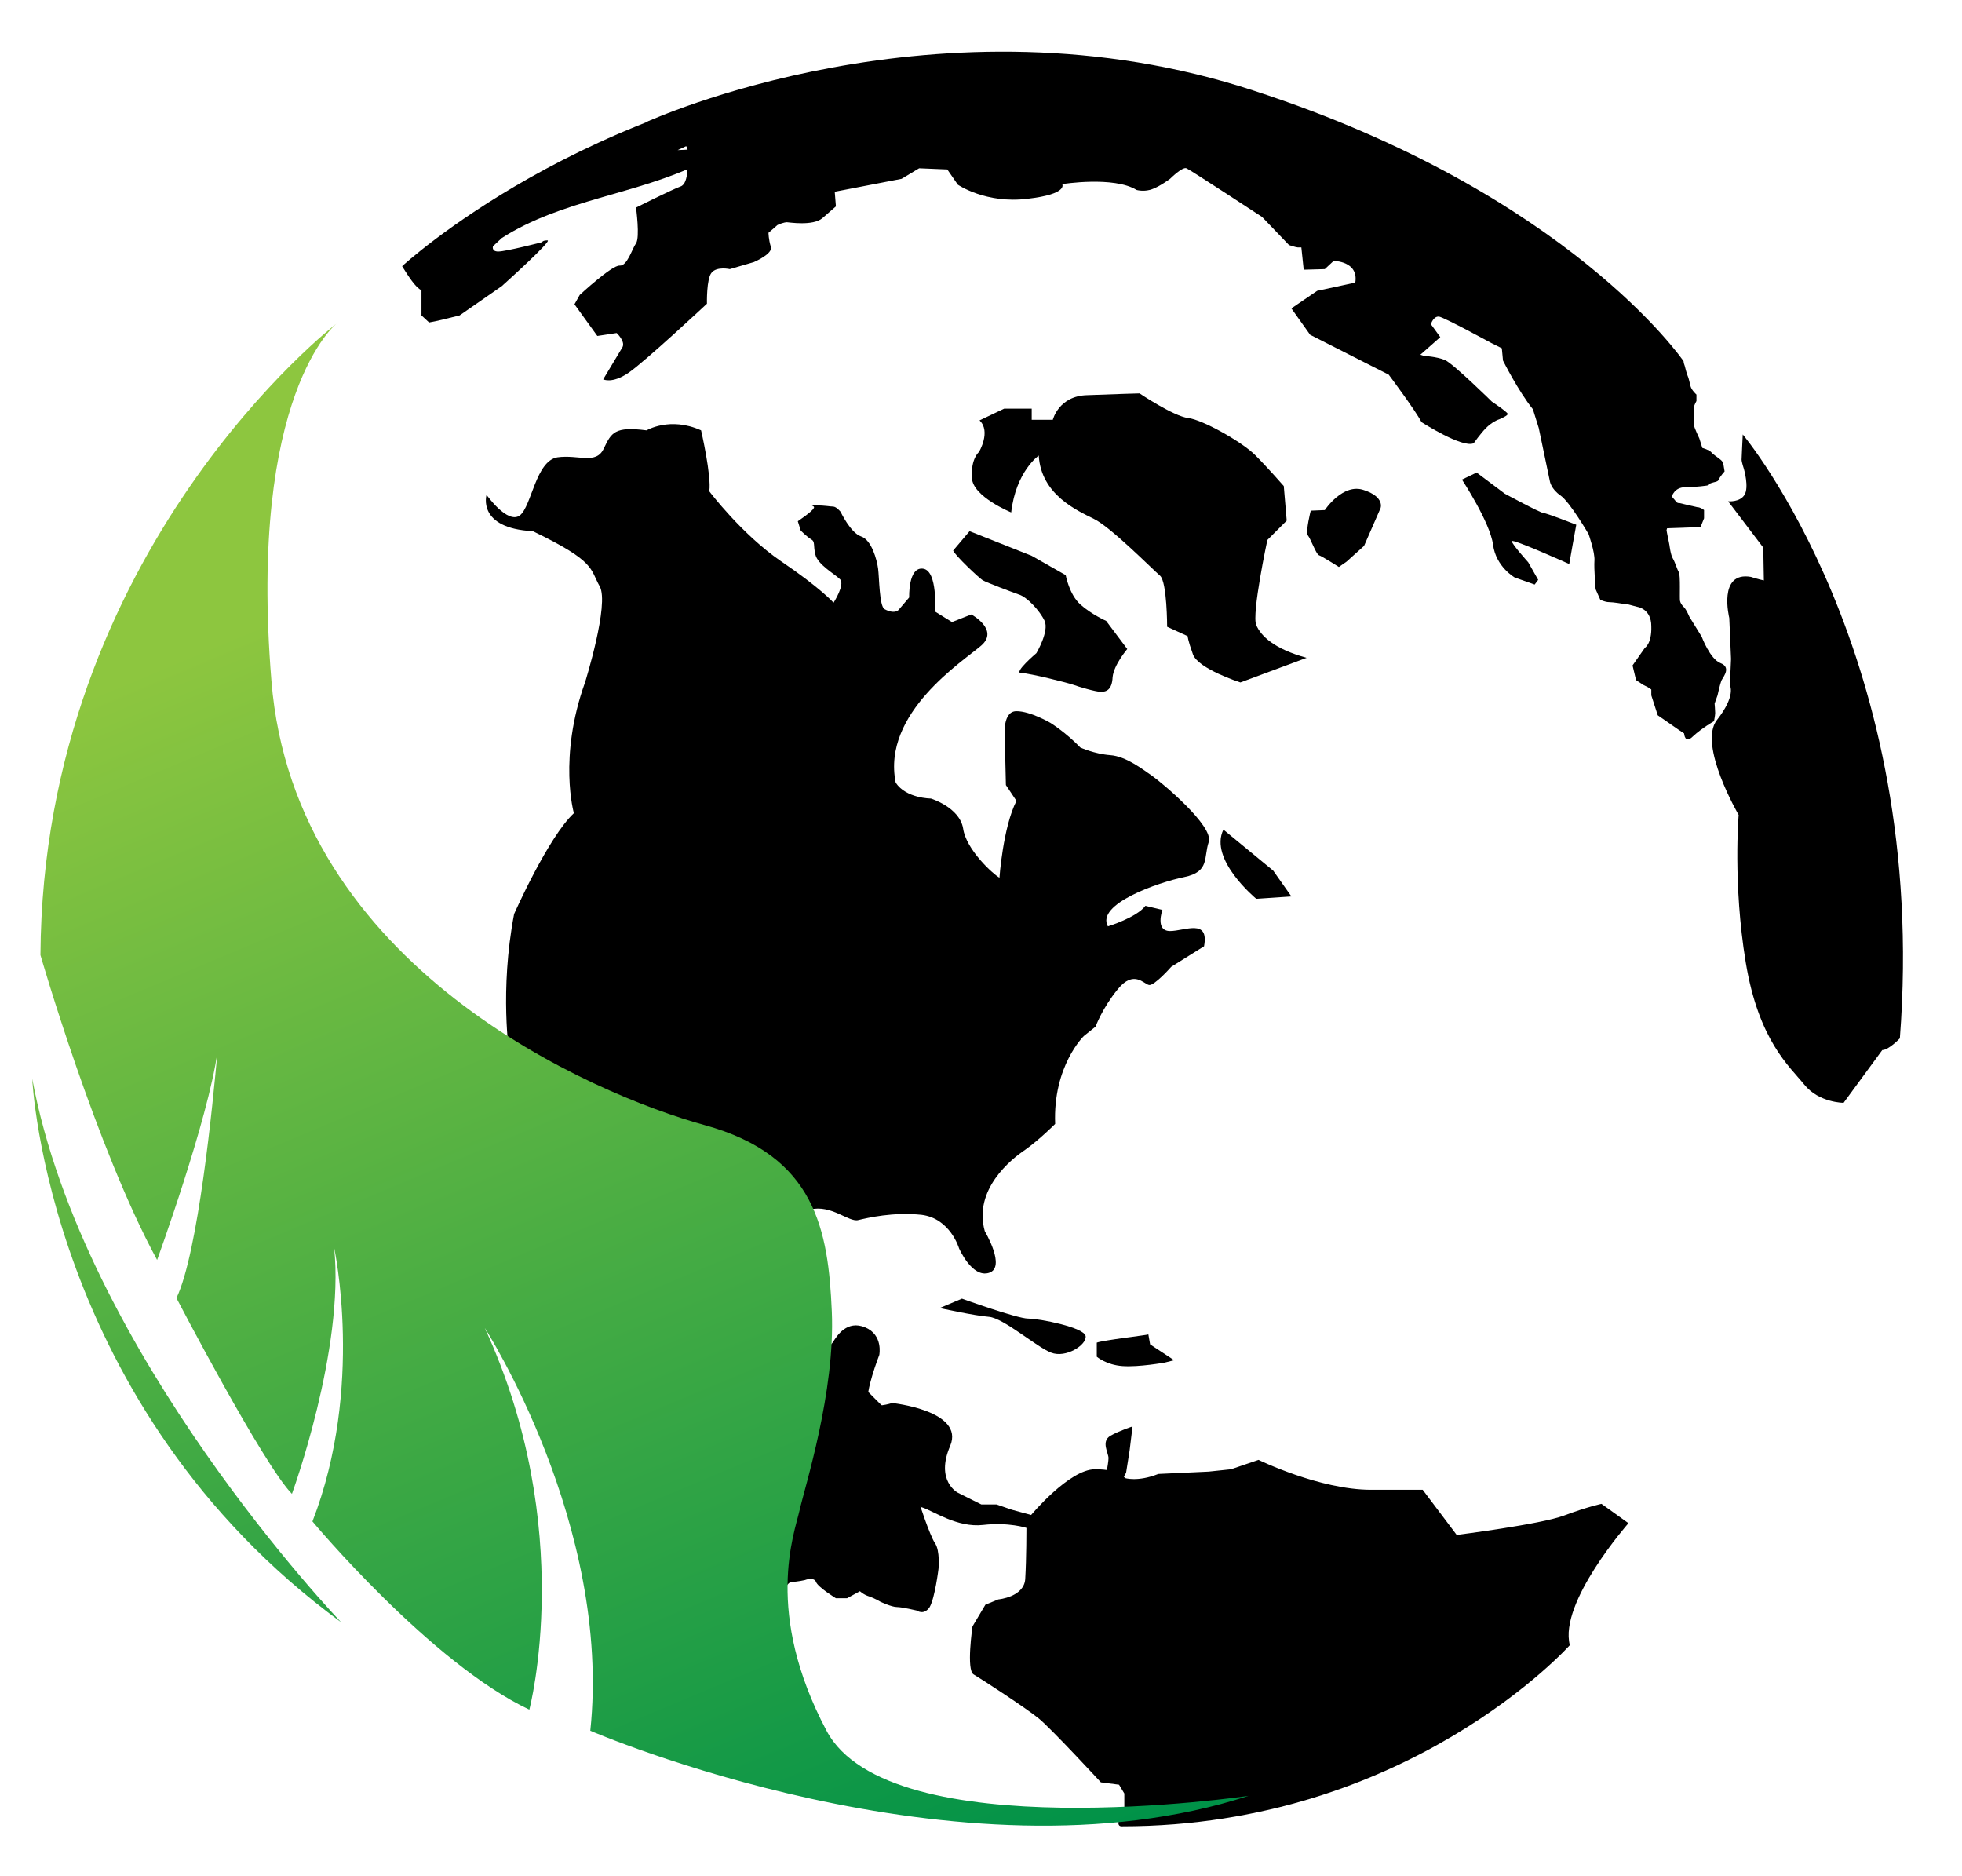 <?xml version="1.0" encoding="utf-8"?>
<!-- Generator: Adobe Illustrator 20.0.0, SVG Export Plug-In . SVG Version: 6.00 Build 0)  -->
<svg version="1.1" id="Layer_1" xmlns="http://www.w3.org/2000/svg" xmlns:xlink="http://www.w3.org/1999/xlink" x="0px" y="0px"
	 viewBox="0 0 334.7 320" style="enable-background:new 0 0 334.7 320;" xml:space="preserve">
<style type="text/css">
	.st0{clip-path:url(#SVGID_2_);fill:url(#SVGID_3_);}
	.st1{clip-path:url(#SVGID_5_);fill:url(#SVGID_6_);}
</style>
<path d="M196.4,14.2l-5.6,1.9l9,2.2c0,0,1.3,1.9,0,1.9c-1.3,0-10-0.6-10-0.6l-8.1-2.8l-18.1-1.2h-10l-8.4,0.9h-6.8l-2.8,0.3
	l-6.3,4.1l-5.9,0.6c0,0-2.5,1.6-3.7,2.2c-1.3,0.6-4.1,1.9-4.1,1.9l6.5-0.3l-2.5,2.5c-11,5.4-23.7,6.2-34,12.8L84.1,42
	c0,0-0.3,0.9,0.9,0.9c1.3,0,7.5-1.6,7.5-1.6s0-0.3,0.9-0.3c0.9,0-7.8,7.8-7.8,7.8l-7.2,5l-3.7,0.9l-1.5,0.3l-1.3-1.2v-4.4
	c0,0,0,0.3-0.9-0.6c-0.9-0.9-2.4-3.4-2.4-3.4S99.7,16.6,149.7,11C178.4,9.1,196.4,14.2,196.4,14.2"/>
<path d="M192.7,247.4l-0.6,3.8l-0.9,1.6l-0.6,2.8l-0.9,1.9c0,0-0.3,0.9-1.5,1.2l-1.3,0.3l-0.6-2.5c0,0,0.9-0.6,1.5-1.9
	c0.6-1.2,1.3-5,1.3-5.9c0-0.9-1.3-2.8,0.3-3.8c1.6-0.9,3.8-1.6,3.8-1.6"/>
<path d="M153.4,242.7l-7.2-7.2l-2.5-1.9l-4.2-0.8c0,0-3-2-3.3-2.9c-0.3-1-4.1-6.3-4.1-6.3s-3.4-2.5-4.7-2.5c-1.3,0-2.8-5.9-2.8,0
	c0,5.9,0.6,7.8,0.6,7.8l0.6,2.5c0,0-1.9,0.3-2.8,0.6c-1,0.3-11.6,5.6-11.6,5.6l-5.6,20.3l7.5,2.8c0,0-2.8,3.4-2.2,4.4
	c0.6,0.9,2.5,1.5,3.7,1.9c1.2,0.3,3.1,0.3,3.1,0.3l4.7,2.2l6.9,7.5c0,0,0.6,1.3,1.6,0.6c0.9-0.6,0.3-0.6,1.2-1.9
	c0.9-1.3,0.9-3.1,0.9-3.1s0.9-2.8,1.9-2.8c0.9,0,2.2-0.3,2.2-0.3s1.5-0.6,1.9,0.3c0.3,0.9,3.4,2.8,3.4,2.8h1.9l2.2-1.2
	c0,0,0.6,0.6,1.6,0.9c0.9,0.3,1.9,0.9,1.9,0.9s1.9,0.9,2.8,0.9c0.9,0,3.4,0.6,3.4,0.6s1.2,0.9,2.2-0.6c0.9-1.6,1.5-6.5,1.5-6.5
	s0.3-3.1-0.6-4.4c-0.9-1.3-2.8-7.2-2.8-7.2s-0.9-3.7-1.3-4.7c-0.3-0.9-1.3-5-1.3-5"/>
<path d="M83,84.4c0,0,3.6,5.1,5.7,3.5c2-1.6,2.7-9.3,6.4-9.9c3.6-0.5,6.6,1.3,7.9-1.5c1.3-2.7,1.8-3.8,7.3-3.1c0,0,4-2.4,9.3,0
	c0,0,1.8,7.8,1.4,10.4c0,0,5.5,7.3,12.2,11.9c6.8,4.6,9,7.1,9,7.1s2-3.1,1.1-4c-0.9-0.9-3.8-2.5-4.2-4.2c-0.4-1.6,0-2.2-0.7-2.6
	c-0.7-0.4-1.8-1.5-1.8-1.5l-0.5-1.6c0,0,2.4-1.6,2.7-2.2c0.4-0.5-1.1-0.5,0.4-0.5c1.5,0,2.4,0.2,2.9,0.2c0.6,0,1.3,0.9,1.3,0.9
	s1.7,3.6,3.5,4.2c1.8,0.6,2.7,4,2.9,5.5c0.2,1.5,0.2,6.4,1.1,6.9c0.9,0.5,2,0.7,2.5,0c0.6-0.7,1.7-2,1.7-2s-0.2-5.3,2.4-4.9
	c2.5,0.4,2,7.3,2,7.3l2.9,1.8l3.3-1.3c0,0,4.8,2.6,1.7,5.3c-3.1,2.7-17,11.5-14.6,23.4c1.8,2.7,6,2.7,6,2.7s4.9,1.5,5.5,5.1
	c0.5,3.6,5.1,7.8,6.2,8.4c0,0,0.6-8.6,2.9-13.1l-1.8-2.7l-0.2-8.4c0,0-0.4-4.2,2-4.2c2.4,0,5.8,2,5.8,2s2.6,1.6,5.1,4.2
	c0,0,2.4,1.1,5.1,1.3c2.7,0.2,5.5,2.4,7.1,3.5c1.6,1.1,10.6,8.6,9.7,11.3c-0.9,2.7,0.2,5.1-4.2,6c-4.4,0.9-15.1,4.6-13,8.4
	c0,0,4.9-1.5,6.4-3.5l2.9,0.7c0,0-1.3,3.6,1.3,3.6c2.5,0,6.7-2.2,5.8,2.6l-5.6,3.5c0,0-2.9,3.3-3.8,3.1c-0.9-0.2-2.6-2.6-5.3,0.7
	c-2.7,3.3-3.8,6.4-3.8,6.4l-2,1.6c0,0-5.3,5.1-4.9,15c0,0-2.7,2.7-5.1,4.4c-2.4,1.6-8.9,6.8-6.9,13.9c0,0,3.7,6.2,0.7,7.1
	c-2.9,0.9-5.1-4.2-5.1-4.2s-1.5-5.1-6.4-5.7c-4.9-0.5-9.1,0.5-10.8,0.9c-1.6,0.4-4.6-2.7-8.2-1.8c-3.7,0.9-12.4,3.3-11,16.2l2.9,4.8
	c0,0,4.2,3.3,6.2,3.8c2,0.5,5.1-1.1,5.8-2.2c0.7-1.1,2.4-3.8,5.5-2.5c3.1,1.3,2.4,4.7,2.4,4.7s-2.6,6.7-1.8,8c0.7,1.3,4,0.2,4,0.2
	s12.4,1.3,9.9,7.3c-2.6,6,1.3,8,1.3,8l4,2h2.6l2.6,0.9l3.3,0.9c0,0,6.5-7.8,10.9-7.8c4.4,0,5.1,1.5,5.1,1.5s2.2,0.7,5.7-0.7l8.6-0.4
	l3.8-0.4l4.7-1.6c0,0,10.4,5.1,19.2,5.1h8.8l5.8,7.7c0,0,14.3-1.8,18.3-3.3c4-1.5,6.4-2,6.4-2l4.6,3.3c0,0-11.9,13.5-10,20.8
	c0,0-27.6,30.9-76.4,30.9c0,0-1.6,0.2,0.4-2.7v-2.9l-0.9-1.5l-3.1-0.4c0,0-8.4-9.1-10.6-10.9c-2.2-1.8-9.9-6.8-11.1-7.5
	c-1.3-0.7-0.2-8.2-0.2-8.2l2.2-3.7l2.2-0.9c0,0,4.5-0.4,4.6-3.6c0.2-3.3,0.2-8.6,0.2-8.6s-3-1-7.4-0.5c-4.4,0.5-8.5-2.4-10.4-3
	c-1.8-0.5-3.1-1.1-3.4-2.8c-0.3-1.7-3.7-11.6-25.1-17.2c-7.6-1.9-9.5-5-9.5-5s-6.1-5.9-8-6.6c-1.9-0.6-6.5-2.5-6.1-7.2
	c0.4-4.7-1.4-8.7-1.4-8.7s-3.4-7.2-4.7-12c-1.2-4.8-1.4-8.3-3.3-8c-1.9,0.3-1.1,1.9-0.6,5c0.5,3.1,2,10.8,4.8,13
	c0,0-5.6-0.8-6.9-6.9c-1.2-6.1-6.2-20.8-6.2-20.8s-1.7-10.9,0.8-24c0,0,5.8-13.1,10.2-17.2c0,0-2.7-9.5,1.9-22.3
	c0,0,4.2-13.4,2.5-16.4c-1.7-3-0.6-4.2-11.4-9.4C81.3,90.1,83,84.4,83,84.4"/>
<path d="M160.3,223.1l3.8-1.6c0,0,9.4,3.4,11.3,3.4c1.9,0,9.6,1.5,9.8,3c0.2,1.5-3.4,3.8-5.9,2.8c-2.4-0.9-8.1-5.9-10.6-6.1
	C166.2,224.4,160.3,223.1,160.3,223.1"/>
<path d="M187.1,229v2.4c0,0,1.6,1.4,4.4,1.6c2.8,0.2,7.2-0.6,7.2-0.6l1.6-0.4l-4.1-2.7l-0.3-1.7C195.8,227.7,188.1,228.6,187.1,229"
	/>
<path d="M208.7,141.5l8.5,7l3.1,4.4l-6,0.4C214.2,153.2,206.2,146.6,208.7,141.5"/>
<path d="M162.6,93.9l2.8-3.3l10.6,4.2l5.8,3.3c0,0,0.6,3.3,2.5,5c1.9,1.7,4.4,2.8,4.4,2.8l3.6,4.8c0,0-2.3,2.7-2.5,4.8
	c-0.1,2.2-1.1,2.5-2,2.5c-0.9,0-3.9-0.9-4.7-1.2c-0.8-0.3-7.5-2-8.9-2c-1.4,0,2.6-3.4,2.6-3.4s2.2-3.7,1.4-5.5
	c-0.8-1.7-3-4.1-4.4-4.5c-1.4-0.5-5.4-2-6.1-2.4C167.1,98.7,162.8,94.6,162.6,93.9"/>
<path d="M223.6,87.1L226,87c0,0,3.1-4.7,6.7-3.4c3.6,1.2,2.8,3.1,2.8,3.1l-2.8,6.4l-3,2.7l-1.3,0.9c0,0-3-1.9-3.4-2
	c-0.5-0.2-1.4-2.8-1.9-3.4C222.7,90.6,223.6,87.1,223.6,87.1"/>
<path d="M167.1,71.7l4.2-2h4.7v1.9h3.6c0,0,1-4.1,5.9-4.2c5-0.2,8.9-0.3,8.9-0.3s5.8,3.9,8.3,4.2c2.5,0.3,9.2,4.1,11.4,6.3
	c2.2,2.2,4.9,5.3,4.9,5.3l0.5,5.9l-3.3,3.3c0,0-2.7,12.6-1.9,14.5c0.8,1.9,3.1,4.1,8.6,5.6l-11.3,4.2c0,0-7.2-2.3-8.1-4.8
	c-0.9-2.5-0.9-3.1-0.9-3.1l-3.5-1.6c0,0,0-7.6-1.2-8.7c-1.3-1.1-8.4-8.3-11.3-9.7c-2.8-1.4-9-4.1-9.4-10.8c0,0-3.9,2.7-4.7,9.7
	c0,0-6.6-2.7-6.7-5.9c-0.2-3.3,1.2-4.4,1.2-4.4S169.1,73.6,167.1,71.7"/>
<path d="M251.9,80.6l-2.5,1.2c0,0,4.8,7.3,5.3,11.1c0.5,3.8,3.7,5.6,3.7,5.6l3.4,1.2l0.6-0.8l-1.7-3c0,0-2.8-3.1-2.8-3.6
	c0-0.5,9.8,3.9,9.8,3.9l0.6-3.4l0.6-3.3c0,0-5.1-2-5.6-2c-0.5,0-6.6-3.3-6.6-3.3"/>
<path d="M324.1,177.1c0,0-1.9,2-3,2l-6.6,9c0,0-4.2,0-6.7-3.1c-2.5-3.1-7.8-7.5-10-20.9c-2.2-13.4-1.2-25.1-1.2-25.1s-7-12-3.7-16.2
	c3.3-4.2,2.2-5.9,2.2-5.9l0.2-4.5l-0.3-7c0,0-2-8,3.7-7c0.8,0.3,2.2,0.6,2.2,0.6l-0.1-5.6l-6-7.9c0,0,2,0.2,2.8-1.1
	c0.8-1.3-0.1-4.4-0.1-4.4s-0.4-1.2-0.4-1.6c0-0.3,0.2-4.3,0.2-4.3S329.1,112,324.1,177.1"/>
<path d="M110.3,20.8c0,0,7,2.9,7,4.8c0,1.8,0.3,5.7-1.2,6.2c-1.4,0.5-7.6,3.6-7.6,3.6s0.7,5.1,0,6.1c-0.7,1-1.5,3.9-2.8,3.8
	c-1.3-0.1-6.8,5-6.8,5L98,51.9l3.9,5.4l3.3-0.5c0,0,1.5,1.4,1,2.4c-0.6,1-3.3,5.5-3.3,5.5s1.5,0.8,4.3-1.1
	c2.8-1.9,13.4-11.8,13.4-11.8s-0.1-4.3,0.8-5.3c0.9-1.1,3.1-0.6,3.1-0.6l4.1-1.2c0,0,3.3-1.4,2.9-2.6c-0.4-1.3-0.4-2.4-0.4-2.4
	s1.3-1.1,1.5-1.3c0.3-0.2,1.3-0.5,1.6-0.5c0.3,0,4.5,0.7,6.1-0.7c1.6-1.4,2.3-2,2.3-2l-0.2-2.5l11.4-2.2l3-1.8l4.8,0.2l1.8,2.6
	c0,0,4.8,3.3,11.9,2.4c7-0.8,5.9-2.5,5.9-2.5s8.8-1.4,12.7,1c0,0,1.4,0.4,2.8-0.2c1.3-0.5,2.9-1.7,2.9-1.7s2.1-2.1,2.8-1.8
	c0.7,0.3,12.9,8.3,12.9,8.3l4.6,4.8c0,0,1.2,0.4,1.5,0.4h0.6l0.4,3.8l3.6-0.1l1.5-1.4c0,0,4.3,0,3.7,3.7l-6.5,1.4l-4.4,3l3.2,4.5
	l13.4,6.8c0,0,4.5,6,5.6,8.1c0,0,7,4.5,8.9,3.6c0,0,1.2-1.7,2.1-2.6c0.9-0.9,1.9-1.4,2.3-1.5c0.4-0.2,1.4-0.6,1.4-0.9
	c0-0.3-2.7-2.1-2.7-2.1s-6.5-6.4-8-7.1c-1.5-0.6-3.6-0.7-3.6-0.7l-0.6-0.2l3.4-3l-1.6-2.2c0,0,0.4-1.4,1.4-1.3
	c1,0.2,8.9,4.5,8.9,4.5l1.8,0.9l0.2,2.1c0,0,2.6,5.2,5.1,8.3l1,3.2l1.9,9.1c0,0,0.2,1.3,1.8,2.4c1.6,1.1,4.8,6.6,4.8,6.6
	s1.1,3.1,1,4.5c-0.1,1.4,0.2,4.9,0.2,4.9l0.8,1.8c0,0,0.8,0.4,1.5,0.4c0.7,0,2.5,0.3,2.5,0.3l0.8,0.1l1.5,0.4c0,0,2.4,0.3,2.4,3.3
	c0.1,3-1.1,3.7-1.1,3.7l-2.1,3l0.6,2.5l1.2,0.8l0.8,0.4l0.6,0.4v1l1.1,3.4l3.6,2.5l0.9,0.6c0,0,0.1,1.9,1.5,0.5
	c1.5-1.4,3.6-2.6,3.6-2.6s0.2-1,0.2-1.4c0-0.4-0.1-1.6-0.1-1.6l0.5-1.4c0,0,0.4-1.9,0.7-2.6c0.4-0.7,1.6-2.2-0.2-2.9
	c-1.8-0.7-3.2-4.5-3.2-4.5l-2.1-3.4c0,0-0.5-1.2-0.9-1.6c-0.4-0.4-0.6-0.7-0.7-1.1c-0.1-0.4,0.1-4.4-0.2-4.9c-0.3-0.5-0.6-1.6-1-2.3
	c-0.4-0.6-0.6-2.3-0.6-2.3s-0.2-1.1-0.3-1.5c-0.1-0.4-0.2-1.1-0.2-1.1l0.1-0.3l5.7-0.2l0.6-1.5V87c0,0-0.6-0.5-1.2-0.5
	c-0.5-0.1-3-0.7-3-0.7s-0.4,0.1-0.7-0.4c-0.4-0.5-0.6-0.7-0.6-0.7s0.4-1.6,2.3-1.6c1.9,0,3.8-0.3,3.8-0.3s0-0.2,0.6-0.4
	c0.5-0.2,1.2-0.2,1.3-0.6c0.2-0.5,1-1.4,1-1.4l-0.2-1.2c0,0,0-0.4-0.5-0.8c-0.6-0.5-1.3-0.9-1.6-1.3c-0.4-0.4-1.5-0.7-1.5-0.7
	l-0.5-1.6c0,0-0.9-1.9-0.9-2.2v-1.4v-1.8c0-0.3,0.4-1,0.4-1v-1.1c0,0-0.8-0.7-1-1.4c-0.2-0.7-0.3-1.4-0.5-1.8
	c-0.2-0.5-0.4-1.3-0.5-1.7c-0.2-0.5-0.2-0.8-0.2-0.8s-19.5-28.6-73.2-46.1C160.3-2.2,110.3,20.8,110.3,20.8"/>
<g>
	<defs>
		<path id="SVGID_1_" d="M6.9,162.9c0,0,9.5,32.9,19.9,52c0,0,8.7-23.9,10.3-35.5c-0.8,9-3.3,34.3-7,42c0,0,14.8,28.4,19.7,33.4
			c0,0,9-24.6,7.2-42c0,0,5.2,23.8-3.7,46.7c0,0,20.2,24.2,37,32.1c0,0,8.2-30.9-7.6-65.1c0,0,21.7,33.6,18,68.7
			c0,0,62.9,27.2,112.3,11.1c0,0-61.3,9.1-72-11.1c-10.7-20.2-5.5-33.6-4.6-37.6c0.9-4,6.1-20.2,5.5-33.9
			c-0.6-13.8-2.7-26.6-21.7-31.8c-18.9-5.2-70-26.9-73.9-75.8c-4-48.9,11.1-60.9,11.1-60.9S7.3,93.7,6.9,162.9"/>
	</defs>
	<clipPath id="SVGID_2_">
		<use xlink:href="#SVGID_1_"  style="overflow:visible;"/>
	</clipPath>
	
		<linearGradient id="SVGID_3_" gradientUnits="userSpaceOnUse" x1="438.861" y1="512.026" x2="448.697" y2="512.026" gradientTransform="matrix(9.734 23.145 -23.145 9.734 7649.705 -15046.084)">
		<stop  offset="0" style="stop-color:#8DC63F"/>
		<stop  offset="1" style="stop-color:#009248"/>
	</linearGradient>
	<polygon class="st0" points="-88.5,95.6 37.9,396.1 308.4,282.4 182,-18.2 	"/>
</g>
<g>
	<defs>
		<path id="SVGID_4_" d="M58.2,276.7c0,0-44-45.8-52.7-92.7C5.5,184,8,239.9,58.2,276.7"/>
	</defs>
	<clipPath id="SVGID_5_">
		<use xlink:href="#SVGID_4_"  style="overflow:visible;"/>
	</clipPath>
	
		<linearGradient id="SVGID_6_" gradientUnits="userSpaceOnUse" x1="439.153" y1="515.197" x2="447.862" y2="515.197" gradientTransform="matrix(9.734 23.145 -23.145 9.734 7642.157 -15042.148)">
		<stop  offset="0" style="stop-color:#8DC63F"/>
		<stop  offset="1" style="stop-color:#009248"/>
	</linearGradient>
	<polygon class="st1" points="-27.7,197.9 13.4,295.5 91.3,262.8 50.2,165.1 	"/>
</g>
</svg>
